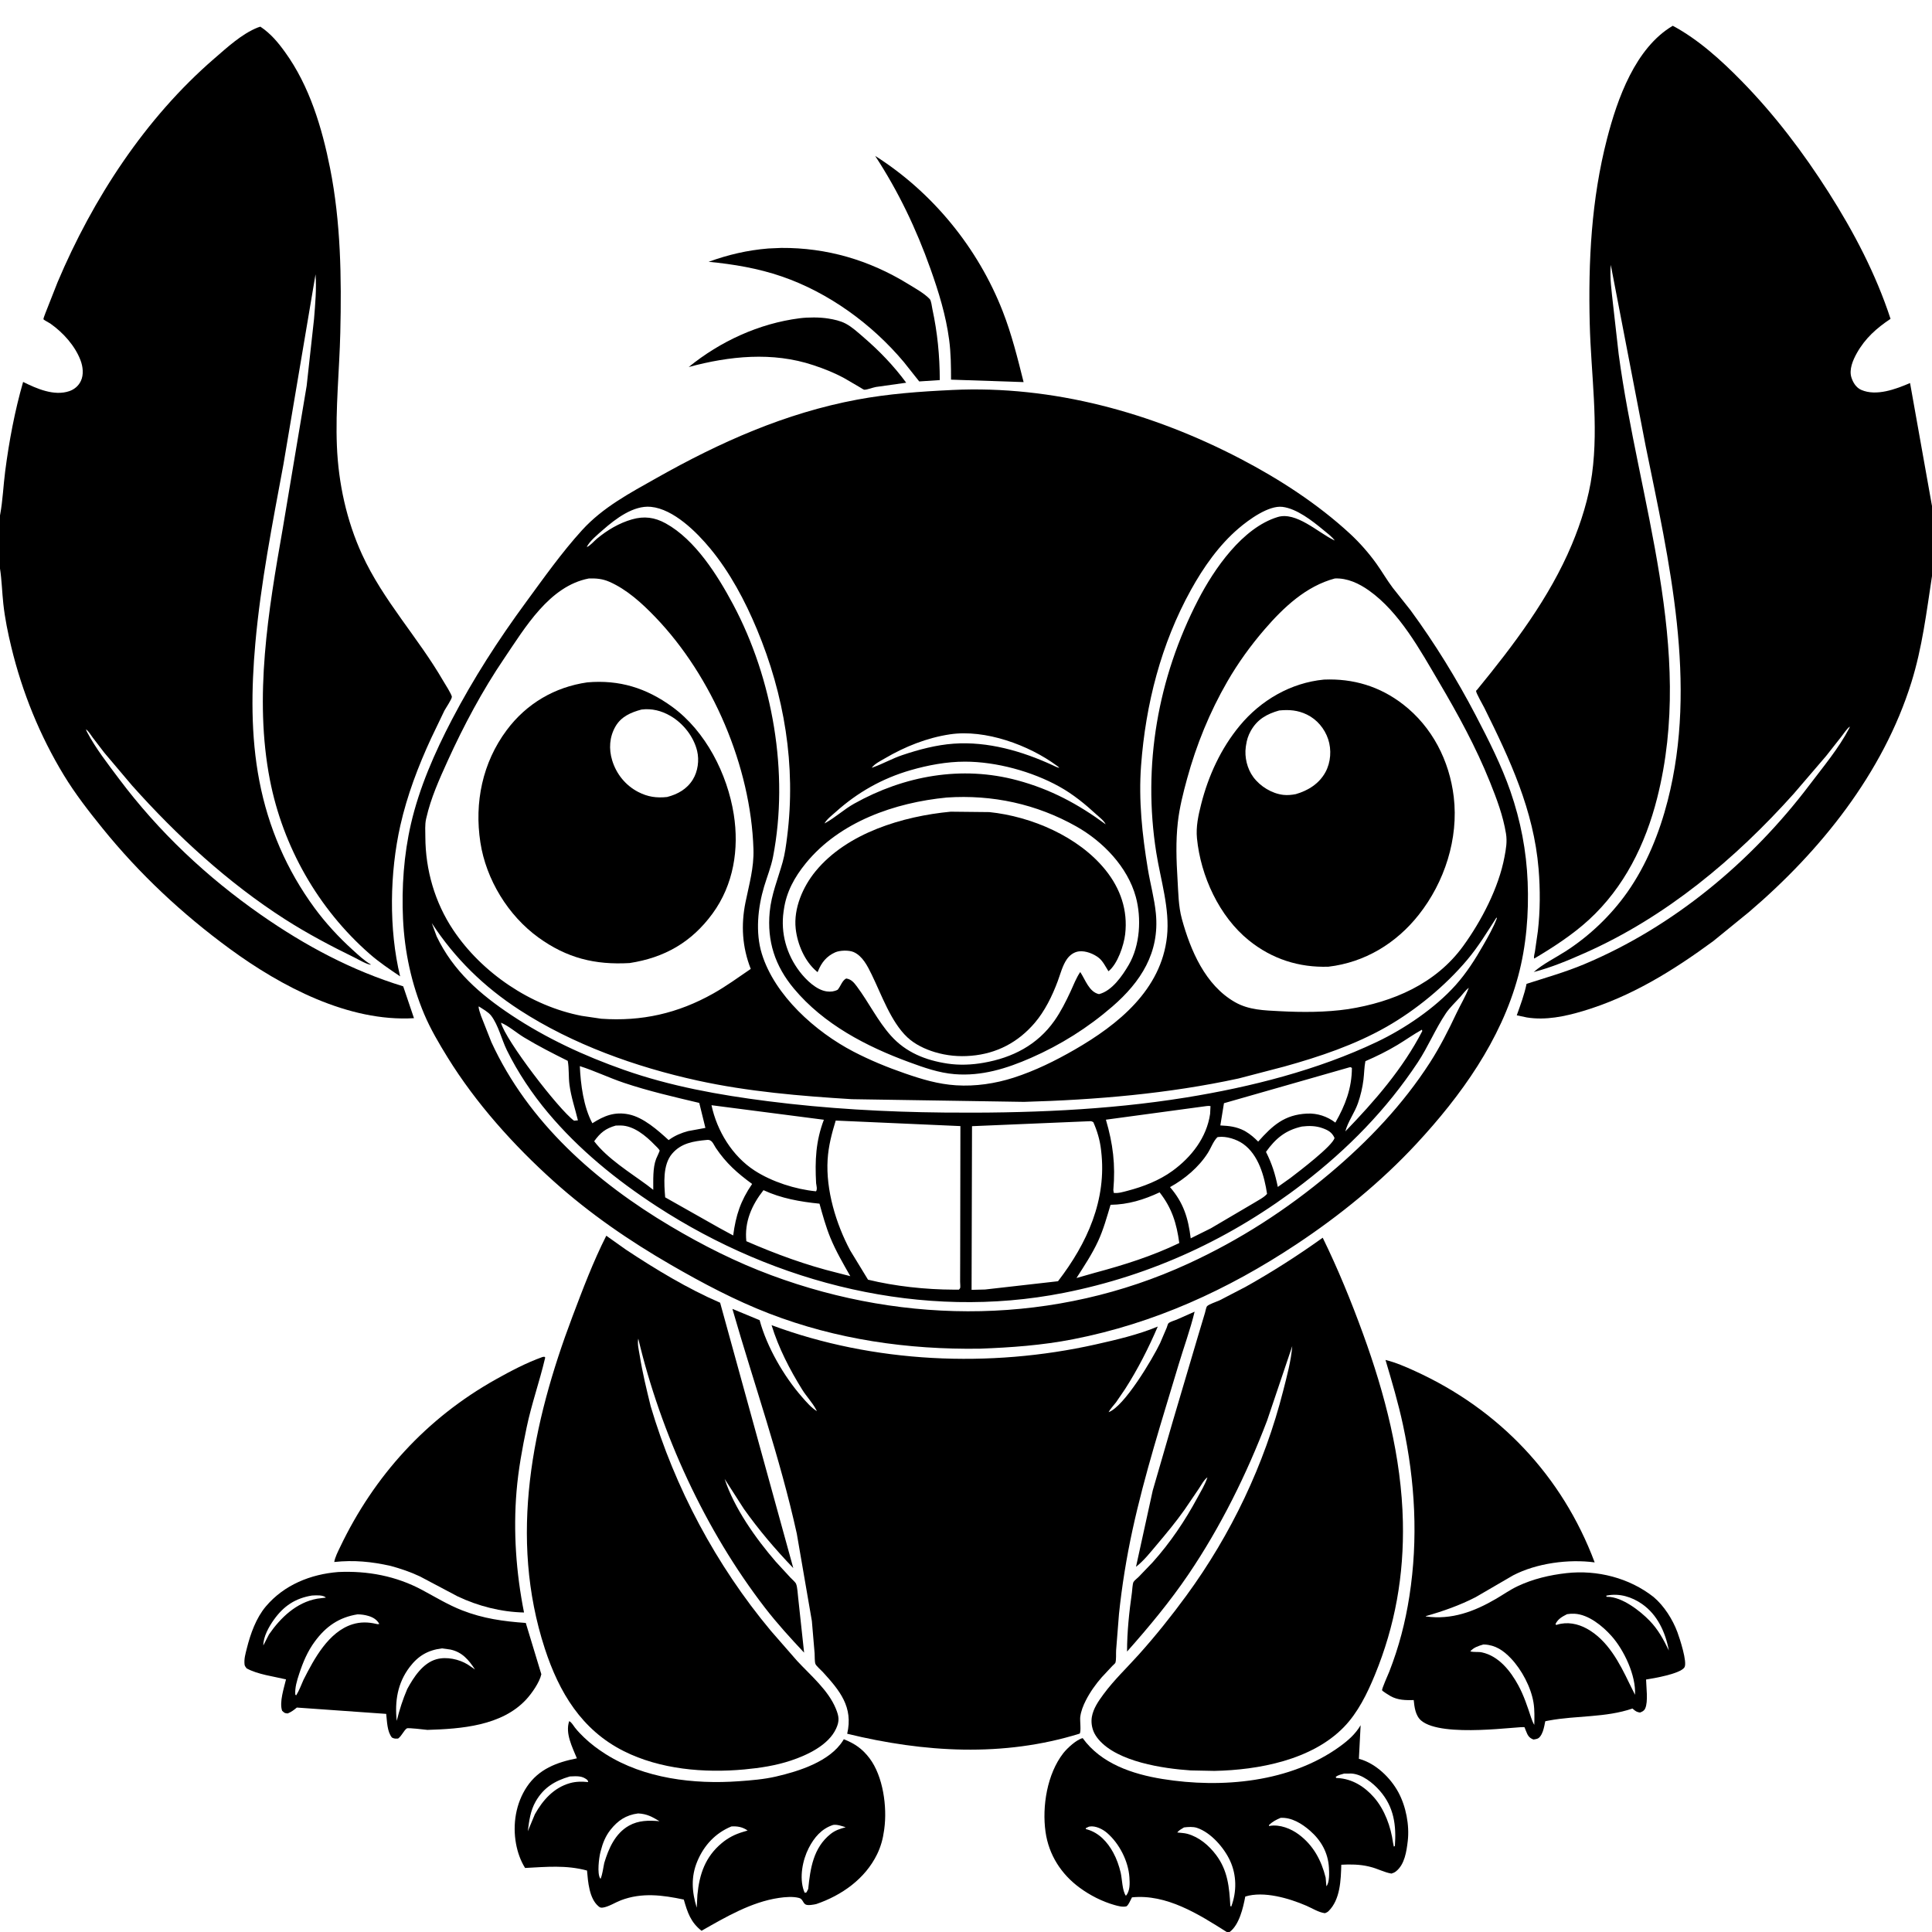 <svg version="1.1" xmlns="http://www.w3.org/2000/svg" style="display: block;" viewBox="0 0 2048 2048" width="1024" height="1024">
<path transform="translate(0,0)" fill="rgb(255,255,255)" d="M 0 0 L 0 2048 L 2048 2048 L 2048 0 L 0 0 z"/>
<path transform="translate(0,0)" fill="rgb(0,0,0)" d="M 2048 536.331 L 2048 610.69 C 2042.18 648.815 2037.69 686.278 2026.15 723.309 C 1996.16 819.563 1929.73 902.2 1853.93 966.843 L 1816.1 997.645 C 1773.61 1028.88 1728.95 1056.59 1678.01 1071.77 C 1658.92 1077.46 1638.45 1081.78 1618.5 1078.54 L 1607.83 1076.28 C 1611.76 1065.28 1615.86 1054.39 1618.21 1042.92 C 1638.86 1036.27 1659.41 1030.48 1679.47 1022.05 C 1774.05 982.351 1856.57 913.46 1918.24 831.947 C 1932.47 813.137 1949.29 793.034 1960.15 772.152 C 1960.67 771.144 1960.52 771.395 1960.86 770.17 L 1961.85 769.005 L 1960.86 770.17 C 1957.43 772.873 1954.43 777.652 1951.7 781.131 L 1935.74 801.401 L 1901.47 841.359 C 1839.18 910.845 1766.02 972.012 1680.27 1010.1 C 1662.7 1017.9 1644.48 1025.58 1625.81 1030.38 C 1636.07 1021.48 1648.2 1015.73 1659.56 1008.43 C 1684.96 992.116 1707.73 970.352 1725.09 945.691 C 1745.41 916.817 1759.1 882.782 1767.83 848.709 C 1799.75 724.213 1769.43 595.33 1744.43 472.635 L 1707.48 280.76 C 1706.23 294.334 1708.48 309.356 1709.92 322.938 L 1715.87 375.5 C 1736.77 531.275 1796.78 687.771 1756.65 845.994 C 1744.22 894.989 1721.82 940.565 1684.2 975.088 C 1667.11 990.771 1646.28 1004.31 1626.35 1016.11 C 1625.55 1014.64 1626.83 1010.43 1627.12 1008.56 L 1630.2 987.071 C 1632.7 965.431 1632.77 942.789 1630.97 921.089 C 1625.8 858.943 1600.66 805.21 1573.44 750.324 C 1572.2 747.822 1564.47 734.312 1564.71 732.48 C 1564.79 731.893 1565.46 731.565 1565.83 731.107 C 1604.33 684.035 1642.48 633.826 1666.16 577.349 C 1676.09 553.672 1684.19 527.859 1687.64 502.385 C 1694.78 449.799 1686.49 396 1685.19 343.252 C 1683.55 276.923 1686.87 211.605 1703.52 147.088 C 1714.45 104.741 1733.52 50.787 1773.21 27.323 C 1800.29 41.761 1824.81 64.098 1846.17 85.901 C 1881.19 121.656 1911.45 161.574 1938.3 203.75 C 1965.06 245.776 1988.53 290.509 2004.05 337.978 C 1989.28 347.828 1977.15 358.567 1968.34 374.29 C 1964.19 381.694 1959.87 391.72 1962.6 400.217 C 1964.32 405.594 1967.62 410.937 1972.96 413.283 C 1989.02 420.336 2009.77 412.438 2024.74 406.037 L 2047.83 535.469 L 2048 536.331 z"/>
<path transform="translate(0,0)" fill="rgb(0,0,0)" d="M 0 602.698 L 0 546.322 L 0.181 545.387 C 2.951 530.418 3.537 514.65 5.505 499.486 C 9.629 467.718 15.625 435.668 24.5 404.862 C 38.878 411.993 57.4 420.159 73.545 414.599 C 78.92 412.747 83.288 408.981 85.711 403.838 C 88.912 397.042 87.916 388.653 85.331 381.847 C 79.515 366.539 66.981 352.655 53.763 343.287 C 51.836 341.92 46.206 339.16 46.043 338.332 C 45.888 337.54 48.055 332.247 48.416 331.197 L 61.045 299.126 C 98.469 210.513 153.951 125.352 227.07 62.143 C 240.589 50.456 256.456 35.745 273.282 29.139 L 275.986 28.26 C 286.996 35.635 294.459 44.596 302.174 55.26 C 328.065 91.044 341.385 135.502 349.893 178.317 C 361.278 235.605 362.113 294.438 360.73 352.652 C 359.781 392.607 355.489 432.998 357.134 472.914 C 358.757 512.326 367.366 551.939 383.833 587.844 C 406.253 636.725 443.005 675.511 469.692 721.549 C 471.198 724.148 479.089 736.316 478.98 738.787 C 478.869 741.307 472.535 750.575 471.086 753.295 L 457.127 782.381 C 443.395 812.002 431.579 843.097 424.388 875.002 C 413.113 925.023 412.022 984.917 424.148 1034.98 C 413.067 1027.48 402.001 1020.08 391.909 1011.25 C 337.3 963.451 299.938 897.722 286.104 826.675 C 269.045 739.064 284.436 647.263 299.687 560.5 L 325.073 409 L 332.886 338.148 C 334.132 322.673 335.654 306.251 334.484 290.773 L 300.441 492.31 C 288.797 555.067 276.354 618.237 270.672 681.852 C 266.346 730.275 265.699 780.041 274.95 827.974 C 284.415 877.014 303.862 922.202 333.403 962.448 C 345.179 978.491 359.073 993.524 373.807 1006.88 C 379.925 1012.43 386.124 1018.34 393.291 1022.5 C 390.266 1023.16 379.262 1016.74 376 1015.15 C 350.733 1002.81 325.507 989.474 301.82 974.286 C 241.809 935.807 187.303 885.74 139.96 832.656 L 110.562 797.904 L 98.346 781.928 C 96.222 779.052 93.957 775.149 91.104 773.051 L 89.965 771.046 L 89.201 770.005 L 89.965 771.046 L 91.104 773.051 C 91.458 774.241 91.81 775.062 92.386 776.156 C 101.35 793.191 114.567 810.133 126.106 825.525 C 168.299 881.81 219.184 929.716 276.817 969.886 C 323.431 1002.38 372.925 1028.88 427.413 1045.55 L 438.828 1079.31 C 369.437 1083.48 297.987 1045.65 243.552 1005.76 C 193.192 968.845 147.804 926.46 108.528 877.856 C 93.893 859.744 79.719 841.532 67.606 821.597 C 42.131 779.67 23.562 733.744 12.032 686.104 C 8.397 671.086 5.225 655.629 3.547 640.26 C 2.184 627.778 1.905 615.1 0 602.698 z"/>
<path transform="translate(0,0)" fill="rgb(0,0,0)" d="M 1085.06 405.039 L 1008.13 402.444 C 1008.13 388.284 1008 374.228 1006.13 360.159 C 1002.68 334.152 995.046 309.454 986.295 284.865 C 971.209 242.477 952.365 202.986 927.716 165.268 C 988.562 203.814 1036.71 262.83 1062.91 329.976 C 1072.49 354.508 1078.67 379.552 1085.06 405.039 z"/>
<path transform="translate(0,0)" fill="rgb(0,0,0)" d="M 958.119 383.807 C 924.388 343.576 878.459 310.13 828.671 293.042 C 803.5 284.403 777.563 280.06 751.153 277.515 C 772.101 269.939 792.159 265.258 814.371 263.404 L 828.16 262.807 C 876.372 262.488 921.346 275.664 962.397 300.877 C 969.501 305.24 979.881 310.957 985.527 316.992 C 987.199 318.779 987.761 324.812 988.342 327.508 C 993.786 352.795 996.134 377.076 996.219 402.913 L 974.421 404.342 L 958.119 383.807 z"/>
<path transform="translate(0,0)" fill="rgb(0,0,0)" d="M 862.209 387.107 C 819.022 372.692 773.171 377.365 730.04 389.072 C 763.612 361.785 804.581 342.901 847.599 337.374 C 856.829 336.219 868.861 336.18 878.048 337.66 C 884.209 338.653 890.776 340.079 896.33 342.974 C 903.048 346.477 909.29 352.285 915.011 357.194 C 932.082 371.843 947.254 387.573 960.617 405.697 L 928.463 410.217 C 924.981 410.848 919.436 413.166 916.161 413.13 C 915.442 413.122 912.727 411.256 911.962 410.819 L 895.052 400.947 C 884.409 395.171 873.697 390.89 862.209 387.107 z"/>
<path transform="translate(0,0)" fill="rgb(0,0,0)" d="M 1038.69 1429.66 C 962.266 1430.77 886.718 1419.97 815.135 1392.31 C 779.248 1378.45 744.742 1360.16 711.465 1340.94 C 667.045 1315.29 625.134 1286.49 586.908 1252.16 C 544.498 1214.07 504.501 1169.5 474.47 1120.89 C 465.52 1106.4 456.393 1090.92 449.761 1075.24 C 436.151 1043.05 428.857 1008.95 427.219 974.105 C 425.648 940.69 428.101 905.965 435.629 873.345 C 444.506 834.881 460.813 797.753 479.032 762.873 C 501.909 719.073 528.272 678.24 557.496 638.424 C 576.368 612.713 595.485 585.641 616.958 562.058 C 639.159 537.675 667.607 522.724 695.913 506.742 C 763.06 468.829 832.523 437.811 908.837 423.592 C 941.837 417.443 975.284 415.007 1008.77 413.444 L 1009.61 413.391 C 1116.04 408.329 1221.46 437.526 1315.19 486.462 C 1356.35 507.952 1396.99 534.279 1431.16 565.861 C 1441.32 575.256 1451.22 586.517 1459.26 597.803 C 1465.18 606.115 1470.21 614.933 1476.38 623.096 L 1495.16 646.783 C 1520.94 681.937 1544.35 719.99 1564.5 758.621 C 1577.93 784.354 1591.61 811.37 1601.13 838.842 C 1611.94 870.049 1618.08 902.022 1619.39 935.001 C 1620.71 968.335 1617.99 1002.64 1609.28 1034.91 C 1591.01 1102.63 1548.65 1161.63 1501.5 1212.44 C 1463.79 1253.07 1420.12 1288.6 1373.97 1319.18 C 1301.18 1367.41 1223.36 1402.91 1137.3 1419.7 C 1104.61 1426.08 1071.91 1428.43 1038.69 1429.66 z M 1414.91 572.986 L 1416 574 L 1417.05 574.942 L 1418.08 575.916 L 1418.99 576.792 L 1418.08 575.916 L 1417.05 574.942 L 1416 574 L 1414.91 572.986 C 1411.58 568.546 1406.79 565.061 1402.51 561.535 C 1391 552.05 1374.65 539.185 1359.47 537.306 C 1344.81 535.491 1323.74 550.928 1313.11 560 C 1292.18 577.842 1275.69 601.388 1262.43 625.349 C 1230.72 682.652 1214.4 746.615 1209.57 811.675 C 1206.84 848.306 1210.8 884.914 1216.74 921.018 C 1219.32 936.751 1223.75 952.543 1225.28 968.389 C 1229.29 1009.82 1209.38 1040.8 1179.21 1066.92 C 1153.13 1089.51 1124.34 1107.6 1092.75 1121.45 C 1066.94 1132.76 1040.54 1140.95 1012 1138.66 C 995.153 1137.31 979.395 1131.69 963.665 1125.91 C 918.284 1109.25 873.155 1085.76 841.617 1048.01 C 821.581 1024.03 812.943 997.738 815.923 966.582 C 817.683 948.179 824.655 931.581 829.609 913.983 C 832.084 905.188 833.263 895.938 834.409 886.893 C 843.952 811.566 831.424 736.681 802.307 666.917 C 789.742 636.81 773.765 606.733 752.899 581.5 C 738.442 564.017 714.065 539.632 690 537.272 C 671.431 535.451 652.375 550.089 639.229 561.635 C 634.369 565.904 624.308 574.095 622.044 579.956 L 621 581 L 620.137 581.934 L 621 581 L 622.044 579.956 C 625.899 578.3 629.589 573.671 632.884 570.939 C 643.76 561.922 656.296 554.474 669.928 550.562 C 682.77 546.876 693.934 548.331 705.662 554.791 C 736.925 572.011 760.69 609.915 777.029 640.529 C 819.255 719.647 836.584 819.593 819.471 908.147 C 817.385 918.944 813.162 929.25 810.006 939.759 C 803.337 961.972 800.635 988.536 807.55 1010.98 C 821.236 1055.4 864.543 1093.84 904.636 1114.71 C 922.186 1123.85 940.633 1131.42 959.323 1137.87 C 977.387 1144.11 994.296 1149.23 1013.48 1150.47 C 1033.9 1151.79 1055.04 1148.65 1074.49 1142.39 C 1097.09 1135.13 1118.63 1124.51 1139.16 1112.68 C 1185.3 1086.1 1230.98 1049.32 1237.06 992.777 C 1240.23 963.35 1230.26 932.65 1225.67 903.656 C 1211.08 811.423 1227.26 718.793 1270.03 636 C 1287.07 603.006 1317.06 559.472 1354.39 548.078 C 1373.87 542.134 1396.82 564.088 1413.21 572.176 L 1414.91 572.986 z M 922.214 814.909 L 924.027 813.907 L 925.632 813.343 C 936.135 809.58 945.87 804.007 956.533 800.426 C 974.019 794.555 992.465 789.64 1010.92 788.326 C 1047.13 785.745 1083.53 796.225 1116.14 811.297 C 1118.38 812.334 1120.41 813.477 1122.86 813.973 L 1123.99 814.884 L 1122.86 813.973 C 1121.59 812.494 1122.28 813.155 1120.37 811.742 C 1090.57 789.706 1044.33 772.86 1007.04 778.419 C 982.744 782.041 959.093 791.484 938 803.915 C 933.335 806.664 927.287 809.503 924.027 813.907 L 922.214 814.909 z M 872.99 873.967 L 874.001 872.884 L 875.343 872.151 C 885.733 866.338 894.837 857.839 905.454 851.905 C 958.476 822.271 1019.37 811.211 1078.59 827.215 C 1113.84 836.74 1142.8 852.31 1172.06 873.81 L 1172.99 874.762 L 1172.06 873.81 C 1170.21 869.889 1165.59 866.471 1162.43 863.568 C 1150.18 852.296 1137.56 841.972 1122.96 833.847 C 1093.98 817.724 1056.13 807.409 1022.87 807.379 C 1003.61 807.362 983.509 811.126 965.079 816.478 C 935.178 825.161 909.007 839.946 885.868 860.743 C 881.914 864.297 876.563 868.226 874.001 872.884 L 872.99 873.967 L 872.005 874.828 L 872.99 873.967 z M 509.96 1076.99 L 520.898 1104.72 C 559.979 1189.71 631.645 1252.84 710.831 1299.85 C 745.212 1320.26 780.206 1337.91 817.72 1351.84 C 961.36 1405.18 1119.4 1404.01 1259.53 1339.55 C 1314.09 1314.46 1363.84 1282.41 1409.78 1243.77 C 1450.28 1209.71 1487.09 1170.95 1515.81 1126.35 C 1526.38 1109.93 1535.54 1091.87 1543.84 1074.22 C 1548.05 1065.28 1553.57 1056.33 1556.98 1047.15 L 1557.92 1046.01 L 1556.98 1047.15 C 1553.67 1049.43 1550.66 1053.77 1547.94 1056.8 C 1542.95 1062.35 1536.77 1068.08 1532.65 1074.21 C 1521.58 1090.67 1513.84 1109.66 1502.77 1126.37 C 1469.65 1176.33 1428.8 1217.92 1381.43 1254.42 C 1306 1312.57 1221.15 1352.01 1127.74 1370.47 C 978.052 1400.06 822.669 1361.14 696.116 1278.72 C 653.54 1250.99 613.591 1218.55 580.848 1179.49 C 564.062 1159.46 548.821 1136.71 537.308 1113.27 C 531.727 1101.91 528.274 1086.63 520.638 1076.65 C 517.669 1072.76 511.588 1069.51 507.508 1066.78 C 506.821 1068.63 509.336 1074.81 509.96 1076.99 z M 531.045 1084.08 C 535.579 1102.3 592.09 1175.97 608.5 1187.98 L 612.62 1187.61 C 609.562 1174.9 605.433 1163.15 603.678 1150.02 C 602.561 1141.66 603.351 1132.72 601.834 1124.54 C 586.133 1116.73 570.486 1108.77 555.473 1099.68 C 547.503 1094.86 539.456 1087.68 531.045 1084.08 L 530.241 1083.19 L 531.045 1084.08 z M 624.152 613.217 C 582.303 621.237 556.528 665.434 534.441 697.971 C 511.324 732.027 491.497 769.239 474.5 806.65 C 465.648 826.133 456.692 846.033 451.94 867 L 451.614 868.382 C 450.337 874.278 450.859 881.128 450.882 887.156 C 451.012 922.122 460.909 956.572 480.387 985.767 C 510.811 1031.37 562.754 1066.43 616.518 1076.83 L 637.383 1079.9 C 680.204 1082.93 718.616 1074.23 756.078 1053.16 C 769.991 1045.33 782.673 1036.05 795.828 1027.09 C 786.782 1004 785.334 980.721 790.248 956.5 C 794.132 937.357 799.323 919.959 798.695 900.135 C 795.92 812.586 755.187 717.037 694.5 653.998 C 680.558 639.516 664.611 624.897 646.03 616.742 C 638.723 613.535 631.994 612.95 624.152 613.217 z M 1415.06 613.183 C 1384.55 621.29 1360.61 643.846 1340.48 667.207 C 1325.62 684.453 1312.42 702.729 1301.02 722.461 C 1282.32 754.838 1268.18 789.576 1258.32 825.625 C 1254.19 840.728 1250.28 856.144 1248.54 871.727 C 1246.28 891.809 1246.99 912.14 1248.23 932.273 C 1249.08 946.203 1249.14 960.549 1252.83 974.077 C 1261.94 1007.38 1277.61 1044.29 1309.05 1062.27 C 1323.83 1070.73 1340.09 1071.03 1356.63 1071.9 C 1380.48 1073.15 1405.4 1073.18 1429.06 1069.73 C 1476.65 1062.22 1521.85 1042.94 1550.92 1003 C 1570.34 976.302 1588.72 941.036 1594.83 908.3 C 1596.43 899.78 1597.81 892.25 1596.4 883.581 C 1593.3 864.623 1586.57 846.784 1579.44 829.05 C 1564.43 791.688 1545.69 757.513 1525.31 722.908 C 1505.46 689.199 1483.59 648.965 1451.15 625.955 C 1440.6 618.471 1428.24 612.651 1415.06 613.183 z M 1003.65 845.408 C 948.57 850.755 890.072 870.996 854.131 915.162 C 842.182 929.846 833.498 945.588 830.89 964.5 L 830.62 966.301 C 827.36 989.159 833.805 1011.87 847.798 1030.09 C 854.355 1038.62 865.46 1049.55 876.5 1050.95 C 880.638 1051.48 884.326 1051.07 888 1049.14 C 891.208 1045.39 892.669 1039.41 897 1037.24 C 902.348 1038.02 905.171 1041.45 908.272 1045.61 C 920.92 1062.53 930.365 1082.24 944.5 1097.99 C 960.393 1115.7 981.236 1123.95 1004.38 1127.45 C 1016.89 1129.34 1030.22 1128.8 1042.66 1126.57 C 1073.19 1121.26 1099.61 1107.75 1117.74 1082.01 C 1124.49 1072.43 1130 1061.45 1134.92 1050.83 C 1138.08 1043.99 1140.83 1036.61 1145.1 1030.38 C 1150.54 1038.58 1154.52 1051.63 1165 1053.82 C 1178.77 1050.38 1189.68 1034.5 1196.52 1022.78 C 1208.5 1002.23 1210.18 973.34 1204.01 950.765 C 1195.33 919.009 1169.27 892.064 1141.03 876.109 C 1098.8 852.25 1051.89 842.171 1003.65 845.408 z M 1586.41 972.5 C 1576.52 987.893 1567.17 1003.39 1555.34 1017.43 C 1532.13 1044.99 1501.13 1070.59 1469.81 1088.44 C 1436.08 1107.67 1398.85 1120.14 1361.62 1130.52 L 1312.99 1143.22 C 1238.39 1159.4 1161.68 1165.89 1085.5 1168.03 L 902.994 1165.18 C 848.516 1161.85 792.881 1157.14 739.5 1145.45 C 674.234 1131.16 606.927 1107.1 550.64 1070.55 C 513.013 1046.12 482.251 1016.08 457.699 978.509 L 462.861 992.596 C 480.406 1029.24 508.782 1053.95 542 1076.02 C 579.236 1100.75 619.213 1119.23 661.313 1134.07 C 710.773 1151.5 762.066 1160.69 813.905 1167.31 C 876.149 1175.26 938.353 1178.74 1001.08 1179.35 C 1086.34 1180.18 1172.68 1177.04 1257.01 1163.43 C 1325.44 1152.39 1396.71 1134.38 1459.5 1104.49 C 1488.98 1090.46 1521.18 1068.67 1543 1044.29 C 1554.56 1031.38 1563.75 1016.95 1572.31 1001.94 C 1577.56 992.752 1582.86 983.514 1586.68 973.623 L 1586.41 972.5 z M 1507.3 1091.5 C 1498.3 1096.48 1489.98 1102.51 1481.16 1107.79 C 1470.29 1114.31 1458.99 1119.86 1447.37 1124.9 C 1446.12 1131.29 1446.13 1137.99 1445.33 1144.47 C 1444.29 1152.9 1442.29 1161.36 1439.5 1169.39 C 1435.94 1179.64 1428.76 1189.08 1426.11 1199.34 C 1457.17 1167.22 1487.03 1132.92 1507.65 1093.03 L 1507.3 1091.5 z M 614.644 1130.13 C 615.487 1149.5 618.57 1173.34 627.923 1190.7 C 640.314 1182.79 651.496 1178.21 666.5 1181.28 C 682.137 1184.48 697.397 1198.16 708.787 1208.56 L 709.699 1207.9 C 715.668 1203.65 722.374 1200.89 729.432 1199 L 747.756 1195.63 L 741.245 1169.14 C 714.597 1162.81 687.407 1156.59 661.43 1147.85 C 645.656 1142.54 630.445 1135.18 614.644 1130.13 z M 1430.13 1131.5 L 1297.45 1169.45 L 1293.61 1193.02 C 1303.06 1193.48 1310.58 1194.27 1319.1 1198.65 L 1320.47 1199.45 C 1325.6 1202.49 1329.52 1205.96 1333.72 1210.15 C 1348.87 1193.23 1361.38 1181.56 1385.69 1180.44 C 1396.49 1179.95 1406.99 1183.43 1415.54 1190.01 C 1426.1 1171.56 1433.01 1153.46 1433.07 1132 C 1431.09 1131.05 1432.08 1131.15 1430.13 1131.5 z M 754.217 1171.57 C 760.044 1198.86 776.236 1225.5 799.925 1240.86 C 818.319 1252.78 843.261 1260.74 865 1262.84 C 866.616 1260.69 865.447 1256.93 865.115 1254.23 C 863.817 1230.28 864.705 1209.73 873.341 1186.98 L 754.217 1171.57 z M 1278.82 1172.5 L 1172.3 1186.92 C 1179.85 1212.64 1182.53 1234.51 1180.18 1261.5 L 1180.62 1264.5 C 1185.17 1265.22 1191 1263.39 1195.4 1262.24 C 1212.02 1257.92 1228.98 1251.29 1242.93 1241.14 C 1262.99 1226.54 1279.16 1205.8 1282.77 1180.73 L 1283.18 1172.5 C 1281.48 1172.27 1280.56 1172.22 1278.82 1172.5 z M 885.893 1187.85 C 881.703 1201.57 878.216 1214.7 877.317 1229.12 C 875.308 1261.34 886.179 1297.3 901.216 1325.48 L 920.138 1356.52 C 948.883 1363.52 981.214 1366.99 1010.87 1367.08 L 1016.5 1367.06 C 1016.91 1366.54 1017.46 1366.1 1017.73 1365.5 C 1018.26 1364.35 1017.75 1360.3 1017.76 1358.74 L 1017.83 1335.8 L 1018.06 1193.7 L 885.893 1187.85 z M 1155.93 1188.5 L 1030.38 1193.8 L 1029.91 1367.29 L 1044.25 1366.93 L 1121.53 1358.16 C 1152.44 1317.95 1173.44 1271.86 1167.27 1220 L 1167.06 1218.21 C 1165.91 1208.41 1162.97 1198.49 1158.94 1189.5 C 1157.81 1188.94 1157.21 1188.57 1155.93 1188.5 z M 652.763 1193.14 C 642.013 1196.17 636.342 1200.7 629.848 1209.79 C 643.797 1228.08 667.401 1242.58 685.926 1256.21 L 692.484 1261.29 C 692.579 1251.06 691.801 1238.12 695.543 1228.41 C 696.011 1227.19 699.465 1220.1 699.242 1219.56 C 698.582 1217.95 695.236 1214.93 693.962 1213.62 C 684.728 1204.09 671.847 1193.2 657.931 1193.07 L 652.763 1193.14 z M 1380.06 1194.17 C 1362.69 1198.06 1352.18 1206.77 1342 1221.04 C 1348.37 1233.74 1351.7 1244.33 1354.53 1258.21 L 1368.13 1248.54 C 1376.68 1241.99 1412.97 1214.44 1414.65 1206.23 C 1411.9 1200.28 1408.04 1198.14 1402 1195.93 C 1394.99 1193.35 1387.39 1193.24 1380.06 1194.17 z M 1290.44 1205.5 C 1285.93 1210.13 1283.84 1216.67 1280.4 1222.11 C 1270.85 1237.21 1255.83 1249.84 1240.26 1258.39 C 1254.61 1275.07 1259.54 1291.12 1262.2 1312.68 L 1283.5 1302.09 L 1328.94 1275.35 C 1333.22 1272.64 1339.99 1269.36 1343.13 1265.55 C 1340.33 1246.9 1334.1 1224.05 1317.66 1212.49 C 1310.88 1207.72 1300.01 1204.19 1291.59 1205.26 L 1290.44 1205.5 z M 749.192 1208.4 C 735.201 1209.7 722.04 1211.68 712.417 1223.03 C 702.341 1234.92 703.984 1254.78 705.113 1269.23 L 762.61 1301.72 L 777.197 1309.64 C 780.046 1288.22 784.993 1272.97 797.282 1255.03 C 781.699 1243.66 769.669 1233.02 758.827 1216.87 C 755.991 1212.64 754.899 1207.67 749.192 1208.4 z M 809.326 1261.63 C 796.89 1277.44 789.002 1295.26 791.153 1315.73 C 822.665 1329.44 854.35 1341.09 887.758 1349.29 L 901.351 1352.78 C 893.788 1339.48 886.015 1326.18 880.2 1312 C 875.404 1300.3 872.08 1288.09 868.69 1275.94 C 848.37 1273.92 827.993 1270.34 809.326 1261.63 z M 1229.23 1263.95 C 1212.52 1271.77 1195.79 1276.91 1177.23 1277.14 C 1173.35 1290.04 1169.73 1303.28 1164.08 1315.55 C 1157.73 1329.34 1149.28 1342.01 1141.11 1354.76 L 1160.76 1349.16 C 1191.69 1340.86 1221.13 1331.6 1250.08 1317.69 C 1247.32 1297.01 1242.29 1280.57 1229.23 1263.95 z"/>
<path transform="translate(0,0)" fill="rgb(0,0,0)" d="M 1408.24 1024.74 C 1377.01 1025.81 1348.34 1016.58 1323.93 996.905 C 1292.4 971.497 1272.75 928.567 1268.84 888.682 C 1267.63 876.372 1270.27 864.377 1273.27 852.528 C 1280.91 822.335 1294.2 793.401 1314.14 769.306 C 1336.51 742.265 1368.34 723.757 1403.43 720.398 C 1434.45 719.096 1462.61 727.547 1487.32 746.657 C 1518.18 770.528 1536.45 806.329 1541.03 844.734 C 1546.31 888.975 1531.31 935.122 1503.88 969.792 C 1479.92 1000.07 1446.71 1020.2 1408.24 1024.74 z M 1355.96 753.143 C 1342.8 756.865 1332.69 762.573 1325.84 774.836 C 1323.08 779.777 1321.66 784.441 1320.86 790 L 1320.59 791.775 C 1319.07 802.646 1322.06 814.99 1328.61 823.812 C 1335.95 833.676 1348.26 841.24 1360.5 842.613 C 1364.8 843.096 1369.4 842.644 1373.63 841.804 C 1386.68 838.045 1398.39 830.728 1405.04 818.506 C 1410.71 808.067 1411.64 794.761 1407.88 783.5 C 1404.14 772.328 1396.01 762.626 1385.39 757.48 C 1375.74 752.806 1366.53 752.077 1355.96 753.143 z"/>
<path transform="translate(0,0)" fill="rgb(0,0,0)" d="M 667.402 1020.88 C 630.636 1022.99 600.929 1015.59 570.855 993.861 C 538.654 970.598 515.251 932.311 509.212 892.956 C 502.744 850.8 511.395 808.466 537.114 773.986 C 558.103 745.848 587.922 728.306 622.57 723.334 C 656.487 720.412 685.076 729.241 712.566 749.251 C 748.101 775.118 771.036 820.451 777.812 863.205 C 783.638 899.963 777.653 937.874 755.322 968.419 C 733.002 998.948 704.29 1015.19 667.402 1020.88 z M 680.057 752.142 C 668.834 755.145 658.43 759.57 652.364 770.188 C 646.01 781.308 645.245 793.911 648.934 806.035 C 653.329 820.478 663.124 832.573 676.533 839.516 C 686.618 844.737 695.92 846.063 707.148 844.854 C 718.393 841.942 728.161 836.526 734.442 826.347 C 739.766 817.718 741.354 805.938 739.005 796.093 C 735.349 780.774 724.104 766.609 710.536 758.805 C 701.113 753.385 690.932 750.79 680.057 752.142 z"/>
<path transform="translate(0,0)" fill="rgb(0,0,0)" d="M 1029.48 1119.15 C 1016.4 1120.29 1003.57 1119.08 990.991 1115.31 C 980.619 1112.2 969.789 1107.07 961.831 1099.6 C 944.362 1083.2 934.405 1054.28 923.947 1032.91 C 919.643 1024.12 914.347 1013.37 904.866 1009.22 C 899.865 1007.04 890.248 1007.32 885.311 1009.53 C 876.247 1013.6 870.884 1020.27 867.184 1029.33 L 866.716 1030.51 L 865.907 1029.9 C 853.01 1019.17 845.262 1000.78 843.469 984.449 C 841.103 962.898 851.066 939.985 864.5 923.604 C 897.97 882.793 957.253 865.218 1007.75 860.422 L 1048.78 860.853 C 1093.37 865.477 1143.18 886.723 1171.79 922.14 C 1187.69 941.829 1195.69 964.885 1192.73 990.276 C 1191.35 1002.1 1184.63 1022.03 1175.01 1029.57 C 1172.2 1025.09 1169.08 1018.82 1164.96 1015.5 C 1159.53 1011.12 1150.91 1007.67 1143.85 1008.49 C 1138.56 1009.11 1134.1 1012.35 1131.06 1016.62 C 1126.35 1023.23 1124.03 1032.59 1121.2 1040.2 C 1115.5 1055.55 1107.53 1071.86 1096.82 1084.35 C 1079.15 1104.98 1056.54 1116.87 1029.48 1119.15 z"/>
<path transform="translate(0,0)" fill="rgb(0,0,0)" d="M 689.73 1490.63 C 715.321 1577.09 759.257 1659.37 817.081 1728.65 L 844.98 1760.62 C 859.187 1775.92 878.137 1791.74 886.091 1811.41 C 889.344 1819.46 890.114 1824.16 886.286 1832.44 C 878.124 1850.08 855.639 1860.54 838.307 1866.29 C 822.21 1871.63 805.75 1874.13 788.915 1875.69 C 746.454 1879.62 699.801 1875.61 661.3 1856.3 C 616.488 1833.83 592.611 1793.85 577.528 1747.57 C 539.016 1629.4 564.157 1508.52 606.838 1395.54 C 617.67 1366.87 628.816 1337.28 642.693 1309.92 L 663.471 1324.66 C 694.797 1345.43 728.851 1366.02 763.364 1380.93 L 840.915 1662.23 C 821.951 1642.44 804.309 1621.78 788.463 1599.37 L 768.143 1567.73 C 778.296 1598.72 801.101 1630.8 822.347 1655.44 L 838.014 1672.46 C 839.45 1673.99 843.205 1677.21 843.88 1678.93 C 845.416 1682.84 845.541 1689.62 846.12 1693.85 L 852.38 1751.86 C 837.959 1736.49 823.772 1720.99 810.891 1704.28 C 747.453 1622 700.548 1519.75 676.591 1419 C 675.396 1424.57 677.319 1431.72 678.216 1437.37 C 681.075 1455.35 685.411 1472.95 689.73 1490.63 z"/>
<path transform="translate(0,0)" fill="rgb(0,0,0)" d="M 1287.25 1877.23 L 1262.21 1876.72 C 1232.92 1874.76 1184.6 1867.62 1164.54 1843.88 C 1162.48 1841.44 1160.61 1838.69 1159.35 1835.74 C 1157.29 1830.9 1156.53 1825.19 1157.41 1819.99 C 1158.95 1811.04 1164.43 1803.2 1169.71 1796.03 C 1180.87 1780.86 1194.73 1767.77 1207.29 1753.76 C 1225.02 1733.96 1241.84 1712.96 1257.53 1691.5 C 1305.06 1626.56 1340.48 1552.2 1360.26 1474.19 C 1364.18 1458.75 1368.55 1442.82 1369.84 1426.91 L 1343.17 1505.89 C 1321.67 1562.43 1293.75 1618.84 1259.78 1668.93 C 1240.33 1697.62 1217.73 1724.85 1194.72 1750.73 C 1194.72 1729.94 1196.96 1708.75 1199.89 1688.17 C 1200.27 1685.55 1200.46 1679.05 1201.56 1676.96 C 1202.34 1675.48 1205.64 1672.96 1206.9 1671.69 L 1221.88 1656.09 C 1240.56 1635.25 1256.04 1612.25 1269.31 1587.66 C 1272.92 1580.97 1277.17 1574.09 1279.64 1566.88 L 1279.91 1566.05 L 1280.77 1565.01 L 1279.91 1566.05 C 1276.18 1568.7 1273.39 1574.2 1270.84 1578.03 L 1255.64 1600.41 C 1246.54 1613.32 1236.2 1625.71 1226.01 1637.78 C 1219.33 1645.71 1212.44 1654.5 1204.21 1660.88 L 1221.95 1580 L 1242.94 1507.57 L 1269.93 1416.33 L 1277.34 1391.62 C 1277.75 1390.25 1278.61 1385.72 1279.39 1384.78 C 1281.2 1382.59 1290.19 1379.66 1292.95 1378.35 L 1320.75 1363.9 C 1348.66 1348.24 1376.14 1330.7 1402.13 1312.03 C 1418.31 1345.13 1432.32 1379.38 1444.91 1413.99 C 1468.06 1477.56 1485.63 1544.99 1487.11 1613.02 C 1488.35 1669.71 1478.93 1723.23 1457.36 1775.65 C 1449.32 1795.19 1439.42 1815.5 1424.54 1830.81 C 1390.53 1865.8 1333.92 1876.28 1287.25 1877.23 z"/>
<path transform="translate(0,0)" fill="rgb(0,0,0)" d="M 865.935 1495.89 L 866.891 1496.86 L 865.935 1495.89 L 865.194 1494.42 C 861.357 1486.99 854.92 1480.36 850.448 1473.18 C 837.208 1451.94 825.252 1428.72 817.899 1404.72 C 926.029 1444.98 1049.29 1450.3 1161.47 1425.15 C 1183.05 1420.31 1206.8 1414.76 1227.29 1406.2 C 1217.35 1429.27 1206.26 1451.18 1192.69 1472.37 L 1183.05 1486.5 C 1180.51 1489.85 1177.09 1493.26 1175.15 1496.96 L 1174.19 1497.87 L 1175.15 1496.96 C 1191.72 1491.06 1221.62 1440.73 1229.73 1423.84 L 1236.72 1407.51 C 1237.05 1406.67 1237.98 1403.33 1238.55 1402.79 C 1240.34 1401.08 1244.78 1399.89 1247.12 1398.95 L 1266.34 1390.43 C 1261.71 1409.63 1254.79 1428.37 1249.13 1447.31 C 1231.86 1505.16 1213.33 1562.79 1200.5 1621.84 C 1194.11 1651.24 1189.28 1681.07 1186.16 1710.99 L 1183.13 1749.36 C 1182.88 1753.09 1183.44 1759.29 1182.35 1762.63 C 1182.17 1763.19 1179.62 1765.46 1179.17 1765.93 L 1168.01 1777.86 C 1161.49 1785.27 1155.52 1793.69 1151.03 1802.5 C 1148.24 1807.96 1145.81 1814.07 1145.09 1820.18 C 1144.66 1823.77 1146.24 1835.69 1144.47 1837.72 C 1063.38 1862.9 979.548 1857.66 898.064 1837.86 C 904.636 1809.43 890.23 1792.17 872.255 1772.45 C 870.504 1770.53 865.225 1766.01 864.383 1763.83 C 863.445 1761.4 863.744 1755.45 863.53 1752.62 L 860.616 1718.31 L 844.608 1625.59 C 826.825 1544.87 799.172 1466.8 776.37 1387.48 L 805.236 1399.44 C 812.93 1427.81 830.834 1458.8 850.143 1480.85 C 854.781 1486.14 859.893 1492.19 865.935 1495.89 z"/>
<path transform="translate(0,0)" fill="rgb(0,0,0)" d="M 414.226 1659.97 C 393.866 1655.38 375.122 1653.56 354.313 1655.78 C 355.165 1650.65 358.23 1644.78 360.462 1640.1 C 396.644 1564.29 452.156 1503.33 525.548 1462.21 C 541.354 1453.36 557.96 1444.6 575.016 1438.5 L 576.933 1438.18 C 578.299 1439.29 578.042 1438.58 577.621 1440.37 C 571.865 1464.75 563.464 1488.3 558.306 1512.92 C 553.624 1535.27 549.478 1557.83 547.572 1580.61 C 543.98 1623.54 547.081 1667.1 555.492 1709.31 C 531.313 1708.82 506.788 1702.55 485 1692.17 L 445.103 1671.07 C 435.136 1666.33 424.851 1662.9 414.226 1659.97 z"/>
<path transform="translate(0,0)" fill="rgb(0,0,0)" d="M 1752.9 1692.91 C 1763.98 1702.24 1773.11 1716.68 1778.12 1730.18 C 1780.48 1736.51 1788.95 1762.27 1785.56 1767.5 C 1781.15 1774.31 1753.03 1779.11 1744.9 1780.37 C 1745.08 1788.38 1747.25 1803.85 1743.99 1811 C 1742.81 1813.6 1740.97 1814.39 1738.5 1815.37 C 1735.18 1814.91 1733.84 1814.01 1731.3 1811.82 L 1730.5 1811.11 C 1701.91 1820.91 1671.23 1818.4 1641.98 1823.82 C 1641.57 1823.89 1638.17 1824.48 1638.09 1824.57 C 1637.95 1824.73 1637.26 1828.57 1637.14 1829.13 C 1636.23 1833.21 1635.17 1837.57 1632.5 1840.91 C 1630.5 1843.42 1628.5 1843.48 1625.5 1843.96 C 1620.52 1842.08 1619.38 1839.32 1617.5 1834.65 C 1617.33 1834.22 1616.19 1831.08 1616.07 1830.99 C 1613.66 1829.16 1528.5 1842.76 1506.46 1823.83 C 1500.38 1818.6 1499.35 1809.64 1498.59 1802.15 C 1489.98 1802.35 1481.86 1802.3 1474.08 1797.97 C 1472.8 1797.25 1465.49 1792.82 1465.08 1791.79 C 1464.54 1790.44 1471.65 1774.68 1472.69 1772.02 C 1482.94 1745.77 1489.7 1719.84 1494.02 1692 C 1503.47 1631.17 1500.13 1570.73 1487.24 1510.59 C 1482.27 1487.39 1475.44 1464.34 1468.68 1441.59 C 1479.43 1444.24 1489.93 1448.81 1499.98 1453.4 C 1589.11 1494.04 1655.99 1564.39 1690.42 1656.2 C 1662.8 1652.51 1628.86 1657 1604 1669.93 L 1564.31 1693.02 C 1547.58 1701.68 1529.34 1708.07 1511.26 1713.2 L 1511.62 1713.51 C 1538.77 1717.32 1562.86 1708.28 1585.97 1694.76 C 1593.54 1690.33 1600.81 1685.17 1608.76 1681.42 C 1624.99 1673.74 1642.78 1669.56 1660.56 1667.57 C 1693.09 1663.94 1727.2 1672.65 1752.9 1692.91 z M 1702.68 1691.5 L 1703.05 1692.71 L 1704.15 1692.69 C 1719.5 1692.79 1738.55 1707.56 1748.7 1718.07 C 1757.8 1727.48 1763.4 1737.94 1769.06 1749.62 C 1765.48 1730.46 1757.06 1711.68 1740.5 1700.21 C 1729.74 1692.76 1716.66 1688.72 1703.6 1691.3 L 1702.68 1691.5 z M 1661.12 1711.1 C 1655.93 1713.75 1651.59 1716.1 1648.9 1721.5 L 1649.66 1722.56 L 1650.67 1722.22 C 1661.3 1718.96 1672.41 1721.13 1681.99 1726.37 C 1704.17 1738.49 1716.67 1762.55 1727.15 1784.41 L 1733.18 1796.54 C 1734.35 1776.18 1721.52 1749.02 1708.19 1734.14 C 1698.72 1723.56 1683.92 1711.44 1669.15 1710.64 C 1666.36 1710.49 1663.86 1710.64 1661.12 1711.1 z M 1572.42 1743.23 C 1567.27 1744.73 1562.19 1746.3 1558.55 1750.5 C 1562.54 1751.67 1566.83 1750.71 1570.96 1751.61 C 1588.82 1755.51 1601.22 1771.33 1609.5 1786.58 C 1615.35 1797.35 1619.12 1808.91 1622.95 1820.5 C 1623.98 1823.27 1624.81 1825.93 1626.41 1828.43 C 1626.56 1820.67 1626.84 1812.73 1625.61 1805.04 C 1622.96 1788.51 1613.01 1769.84 1601.52 1757.82 C 1593.7 1749.63 1585.31 1743.85 1573.58 1743.24 L 1572.42 1743.23 z"/>
<path transform="translate(0,0)" fill="rgb(0,0,0)" d="M 453.106 1833.76 C 450.149 1833.54 432.607 1831.23 431.223 1832.19 C 427.948 1834.44 425.952 1840.1 422 1842.93 C 418.991 1843.08 418.165 1843.21 415.5 1841.9 C 410.317 1835.64 410.303 1824.66 409.383 1816.79 L 314.669 1810.08 C 311.486 1812.72 308.843 1814.75 305 1816.32 C 301.64 1816.12 301.605 1815.78 299.063 1813.5 C 295.918 1804.48 301.033 1789.35 303.188 1780.21 C 290.2 1777.11 273.027 1774.99 261.373 1768.5 C 260.428 1767.09 259.403 1766.11 259.226 1764.39 C 258.597 1758.28 260.204 1753.14 261.661 1747.29 C 265.482 1731.96 271.487 1715.1 281.811 1702.88 C 301.133 1680.03 329.275 1668.72 358.534 1666.41 C 389.563 1664.95 419.865 1670.64 447.352 1685.36 C 461.364 1692.86 474.976 1701.21 489.822 1707.01 C 512.168 1715.75 533.645 1718.72 557.352 1720.39 L 573.838 1774.76 C 571.986 1783.32 563.744 1795.06 557.8 1801.5 C 531.931 1829.51 488.759 1832.69 453.106 1833.76 z M 330.64 1691.33 C 312.921 1694.24 300.7 1702.49 290.348 1716.94 C 285.094 1724.28 279.035 1735.01 279.147 1744.24 L 285.117 1732.59 C 297.398 1714.78 314.178 1698.64 336.278 1694.67 L 345.49 1693.5 C 342.394 1690.64 335.89 1691.09 331.785 1691.27 L 330.64 1691.33 z M 378.985 1711.28 C 359.393 1714.41 345.491 1724.05 333.736 1740.04 C 325.871 1750.73 321.209 1761.98 317.088 1774.51 C 314.814 1781.43 312.415 1789.16 313.051 1796.5 L 314 1797.09 C 317.13 1792.15 319.343 1785.96 321.756 1780.59 C 332.994 1758.46 348.286 1729.66 373.781 1721.78 C 382.069 1719.22 390.316 1719.39 398.685 1721.37 C 400.606 1721.83 399.794 1721.7 402.096 1721.5 C 399.587 1716.88 395.432 1714.4 390.5 1712.95 C 386.624 1711.8 383.011 1711.32 378.985 1711.28 z M 468.489 1747.36 C 453.589 1749.2 443.319 1755.24 434.268 1767.13 C 421.372 1784.07 418.345 1803.55 420.553 1824.19 C 423.494 1812.33 426.867 1801.71 431.675 1790.49 C 438.395 1778.04 448.201 1762.85 462.688 1758.86 C 473.368 1755.91 486.566 1758.79 495.791 1764.44 L 503.51 1769.69 C 496.793 1759.51 490.002 1751.26 477.354 1748.57 L 468.489 1747.36 z"/>
<path transform="translate(0,0)" fill="rgb(0,0,0)" d="M 865.262 2018.39 C 862.646 2018.98 856.384 2020.16 854 2018.85 C 850.96 2017.19 851.078 2013.04 847.136 2011.94 C 840.738 2010.17 832.175 2010.9 825.65 2011.87 C 796.371 2016.18 769.085 2032.26 743.655 2046.7 C 732.122 2037.67 728.749 2027.19 724.853 2013.62 C 702.24 2008.83 680.386 2005.94 658.2 2014.37 C 652.487 2016.54 644.934 2021.37 639 2022.13 C 636.71 2022.42 635.929 2022.02 634.291 2020.63 C 624.588 2012.42 623.284 1994.65 622.267 1982.85 C 600.181 1976.84 579.012 1978.98 556.619 1980.12 C 551.808 1972.56 548.66 1963.4 547.035 1954.6 C 543.213 1933.91 546.775 1911.6 558.532 1894.03 C 571.105 1875.25 590.226 1868.1 611.509 1863.91 C 606.703 1852.01 598.985 1837.55 603.357 1824.5 C 605.754 1825.48 607.802 1829.2 609.412 1831.28 C 612.317 1835.03 615.616 1838.39 619.029 1841.68 C 625.921 1848.32 633.752 1854.21 641.828 1859.32 C 682.958 1885.39 735.535 1891.61 783.252 1888.18 C 796.379 1887.24 809.682 1886.18 822.531 1883.22 C 846.878 1877.62 879.812 1867.26 893.676 1844.97 L 894.492 1843.64 C 906.144 1848.32 914.078 1853.72 921.72 1863.8 C 936.181 1882.88 940.544 1915.5 937.384 1938.62 L 937.12 1940.5 C 935.947 1949.25 933.663 1957.57 929.793 1965.52 C 917.052 1991.72 892.213 2009.17 865.262 2018.39 z M 604.026 1883.12 C 588.151 1887.74 576.265 1894.85 567.779 1909.72 C 562.213 1919.47 560.875 1930.29 559.487 1941.22 L 566.984 1923.22 C 575.364 1908.16 587.084 1895.01 604.217 1890.19 C 610.606 1888.4 616.922 1888.43 623.5 1889.07 C 623.144 1886.86 622.46 1886.66 620.664 1885.45 C 615.776 1882.17 609.615 1882.93 604.026 1883.12 z M 676.422 1922.31 C 663.665 1923.93 654.921 1929.81 647.067 1939.77 C 641.829 1946.42 638.876 1953.88 636.821 1962 L 636.37 1963.73 C 634.936 1969.55 632.918 1985.71 636.076 1990.92 L 636.651 1991.62 C 638.808 1986.3 639.339 1980.31 640.563 1974.71 C 645.163 1959.48 652.097 1943.54 666.704 1935.3 C 676.924 1929.54 687.777 1929.57 699.098 1930.55 C 691.195 1925.86 685.858 1922.78 676.422 1922.31 z M 883.161 1934.5 C 870.819 1938.51 863.01 1947.84 857.264 1959.06 C 850.711 1971.85 847.16 1990.31 852.105 2004.24 L 853.108 2006.5 L 854.908 2005.99 L 856.736 2002.4 C 858.951 1980.6 862.102 1958.76 880.452 1944.11 C 885.394 1940.16 890.484 1938.57 896.451 1936.95 C 892.294 1935.69 887.556 1933.83 883.161 1934.5 z M 775.334 1936.1 C 758.373 1943.07 746.298 1956.1 739.221 1972.95 C 732.28 1989.48 733.383 2005.4 738.561 2022.23 L 739.283 2008.61 C 741.402 1986.64 747.593 1968.39 765.038 1953.82 C 771.841 1948.14 779.049 1944.44 787.5 1941.93 L 792.5 1940.43 C 787.289 1936.72 781.68 1935.7 775.334 1936.1 z"/>
<path transform="translate(0,0)" fill="rgb(0,0,0)" d="M 1300.38 2048 C 1270.69 2029.19 1236.63 2007.54 1199.94 2011.28 C 1198.88 2013.27 1195.79 2020.43 1193.84 2020.86 C 1189.75 2021.76 1185.12 2020.45 1181.17 2019.32 C 1168.16 2015.62 1155.38 2009.06 1144.5 2001.07 C 1124.87 1986.66 1111.76 1966.22 1108.32 1941.96 C 1104.49 1914.93 1109.99 1880.45 1127.15 1858.43 C 1131.2 1853.23 1141.1 1844.06 1147.68 1842.48 C 1167.23 1869.58 1200.6 1880.71 1232.45 1885.83 C 1295.1 1895.92 1367.99 1889.47 1420.64 1851.09 C 1429.25 1844.81 1436.88 1838.07 1442.32 1828.78 L 1440.48 1864.4 L 1441.66 1864.73 C 1458.66 1869.66 1474.06 1884.58 1482.36 1899.97 C 1490.39 1914.85 1494.23 1934.79 1492.28 1951.5 C 1491 1962.43 1489.05 1976.35 1479.88 1983.65 C 1478.35 1984.87 1476.87 1985.52 1475 1986.07 C 1467.42 1984.83 1460.16 1980.75 1452.5 1978.93 L 1450.64 1978.47 C 1441.57 1976.31 1431.11 1976.13 1421.82 1976.7 C 1421.36 1992.93 1420.8 2013.5 1408.34 2025.84 C 1407.21 2026.96 1405.96 2027.51 1404.5 2028.06 C 1397.91 2027.28 1390.94 2022.79 1384.83 2020.16 C 1366.66 2012.32 1339.65 2004.27 1320.04 2010.42 C 1317.79 2022.36 1313.67 2040.45 1303.43 2048 L 1300.38 2048 z M 1424.76 1880.09 C 1421.65 1880.96 1418.61 1881.6 1415.93 1883.5 L 1416.5 1884.73 L 1418.03 1884.81 C 1433.46 1885.65 1446.56 1893.92 1456.54 1905.36 C 1467.79 1918.26 1474.38 1936.47 1476.66 1953.27 L 1477.5 1957.43 L 1478.63 1956.92 C 1480.22 1934.76 1477.72 1915.48 1462.53 1898.14 C 1455.33 1889.92 1443.76 1880.63 1432.43 1880.02 L 1425.49 1880.09 L 1424.76 1880.09 z M 1357.51 1927 C 1352.7 1929.03 1349.17 1930.88 1345.25 1934.5 L 1345.18 1935.68 L 1346.25 1935.48 C 1356.75 1933.81 1368.36 1938.37 1376.69 1944.56 C 1392.14 1956.05 1400.64 1971.89 1405.24 1990.29 L 1406.03 1999.5 C 1409.5 1995.58 1409.02 1984.8 1408.71 1979.62 C 1407.75 1963.86 1400.45 1950.92 1388.66 1940.61 C 1380.17 1933.19 1369.16 1926.34 1357.51 1927 z M 1153.88 1936.5 L 1150.96 1937.95 L 1151 1938.87 L 1152.44 1939.27 C 1165 1942.83 1173.97 1952.61 1180.06 1963.79 C 1183.66 1970.4 1186.22 1977.69 1187.95 1985 C 1189.5 1991.54 1189.62 2004.47 1193.5 2009.6 C 1198.02 2004.56 1197.65 1996.36 1197.22 1989.96 C 1196.06 1972.77 1186.47 1954.12 1173.47 1942.92 C 1168.83 1938.92 1161.36 1935.2 1155.07 1936.19 L 1153.88 1936.5 z M 1255.08 1937.15 C 1252.52 1938.72 1249.78 1940.09 1247.92 1942.5 C 1251.5 1943.01 1255.18 1942.96 1258.68 1943.93 C 1271.13 1947.37 1281.5 1956.2 1289.14 1966.37 C 1301.53 1982.87 1303.11 2000.57 1304.21 2020.5 L 1305.18 2021.01 C 1311.09 2005.3 1310.98 1987.77 1303.93 1972.48 C 1297.56 1958.67 1283.58 1942.5 1268.82 1937.6 C 1264.65 1936.21 1259.39 1936.62 1255.08 1937.15 z"/>
</svg>